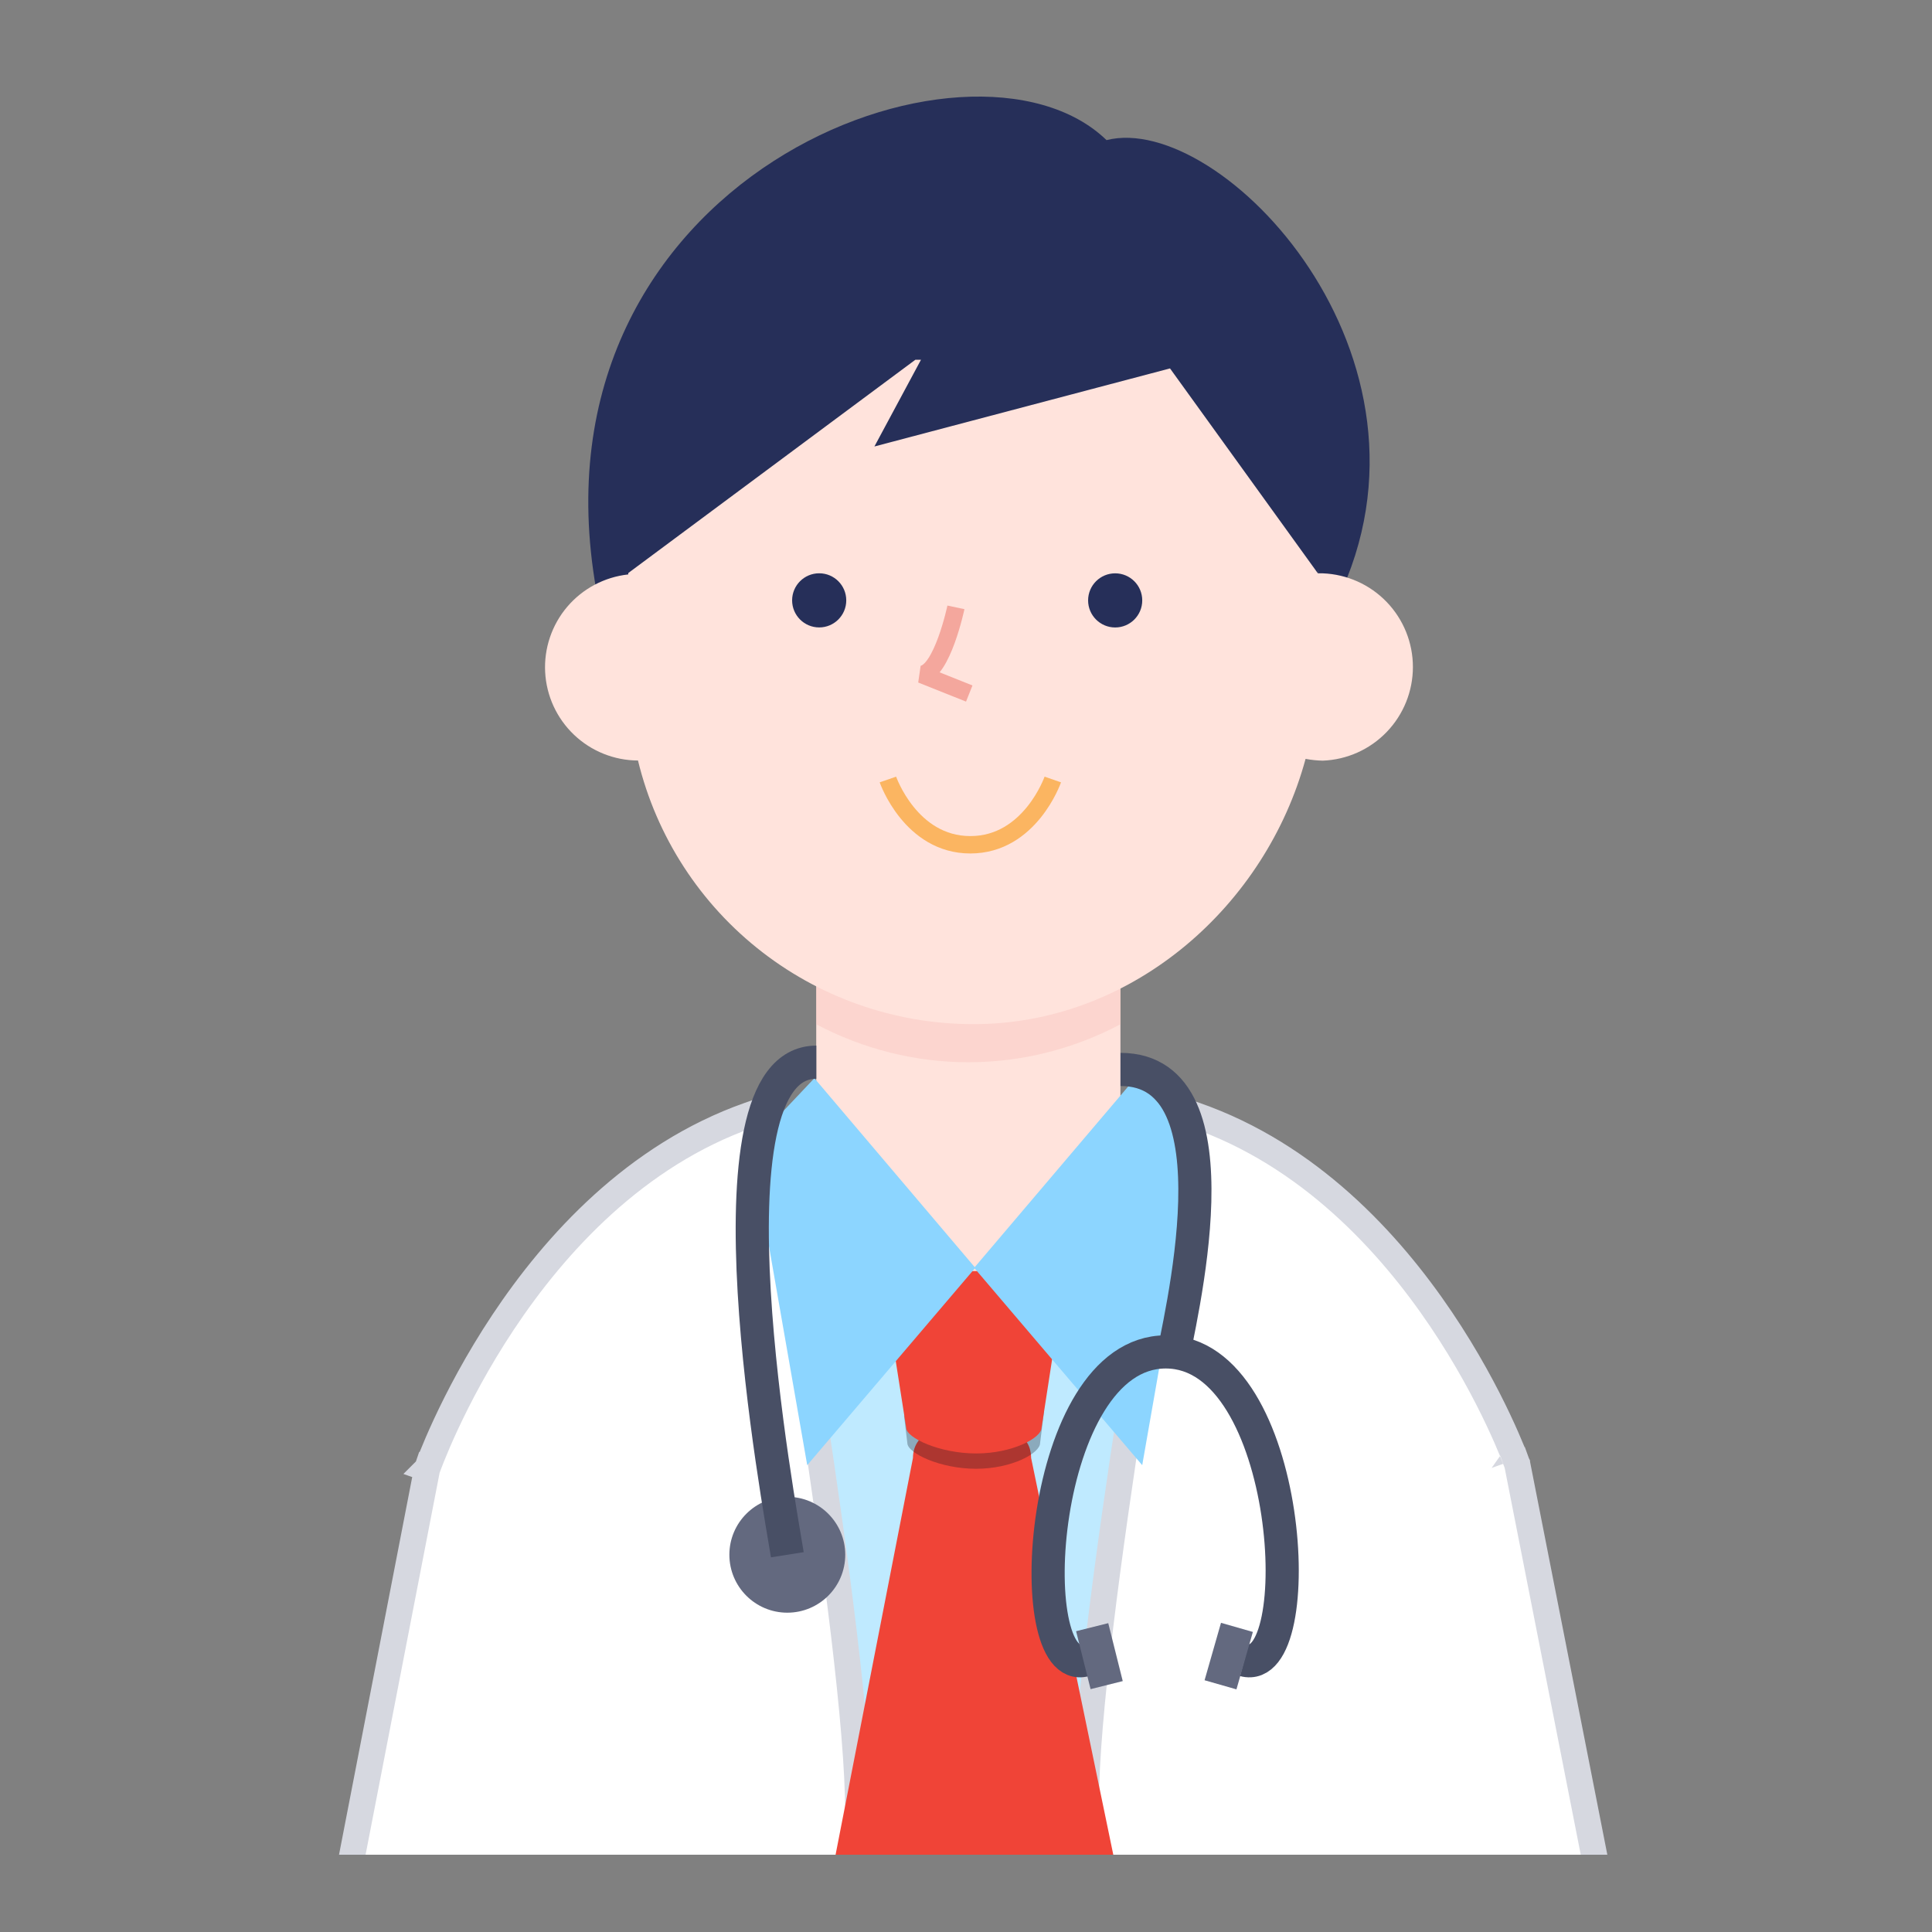 <svg width="94" height="94" viewBox="0 0 94 94" fill="none" xmlns="http://www.w3.org/2000/svg">
<rect x="0" y="0" width="94" height="94" fill="#808080" stroke="none"/>
<g clip-path="url(#clip0_7685_117268)">
<path d="M45.997 53.956C63.187 53.956 63.679 76.704 63.679 76.704L70.435 125.037H23.632L29.142 73.18C29.142 73.18 28.801 53.956 45.997 53.956Z" fill="#BFEAFF"/>
<path d="M47.12 62.943C45.156 62.943 43.272 61.967 41.882 60.229C40.493 58.492 39.713 56.135 39.713 53.678V47.463C39.716 46.154 40.133 44.901 40.872 43.975C41.611 43.049 42.613 42.526 43.659 42.519H50.548C51.069 42.519 51.585 42.647 52.066 42.897C52.547 43.146 52.984 43.511 53.353 43.972C53.721 44.432 54.013 44.979 54.213 45.581C54.412 46.183 54.514 46.828 54.514 47.48V53.695C54.514 56.152 53.734 58.509 52.345 60.246C50.956 61.983 49.072 62.959 47.107 62.959L47.12 62.943Z" fill="#FFE3DC"/>
<path opacity="0.5" d="M39.713 49.836C42.013 51.051 44.546 51.683 47.114 51.683C49.682 51.683 52.215 51.051 54.515 49.836V45.339H39.713V49.836Z" fill="#FBC9C2"/>
<path d="M53.837 6.817C47.278 0.459 25.454 8.609 29.012 28.708C29.012 28.708 46.589 29.216 53.255 18.986C57.267 25.071 65.043 29.243 65.043 29.243C70.84 17.361 59.393 5.413 53.837 6.817Z" fill="#262F59"/>
<path d="M64.358 27.895C64.271 27.895 64.198 27.895 64.118 27.895C64.011 24.56 62.623 21.393 60.242 19.055C57.861 16.716 54.671 15.385 51.334 15.339H43.357C40.01 15.386 36.811 16.724 34.428 19.074C32.044 21.424 30.661 24.603 30.566 27.949C29.413 28.075 28.352 28.637 27.6 29.52C26.849 30.404 26.464 31.541 26.524 32.7C26.585 33.858 27.087 34.949 27.927 35.749C28.767 36.549 29.881 36.998 31.041 37.002C31.94 40.71 34.076 44.001 37.097 46.332C40.117 48.663 43.842 49.895 47.656 49.826C55.212 49.692 61.59 44.042 63.522 36.922C63.798 36.974 64.078 37.004 64.358 37.009C65.537 36.964 66.651 36.464 67.469 35.614C68.287 34.764 68.744 33.631 68.744 32.452C68.744 31.273 68.287 30.14 67.469 29.29C66.651 28.44 65.537 27.941 64.358 27.895Z" fill="#FFE3DC"/>
<path d="M46.51 29.551C46.51 29.551 45.841 32.72 44.832 32.814L47.158 33.743" stroke="#F4A79D" stroke-width="0.846" stroke-linejoin="bevel"/>
<path d="M51.223 37.926C51.223 37.926 50.12 41.102 47.211 41.102C44.303 41.102 43.2 37.926 43.2 37.926" stroke="#FBB561" stroke-width="0.846" stroke-miterlimit="10"/>
<path d="M54.258 30.529C54.986 30.529 55.575 29.939 55.575 29.212C55.575 28.484 54.986 27.895 54.258 27.895C53.531 27.895 52.941 28.484 52.941 29.212C52.941 29.939 53.531 30.529 54.258 30.529Z" fill="#262F59"/>
<path d="M39.857 30.527C40.585 30.527 41.174 29.937 41.174 29.21C41.174 28.482 40.585 27.893 39.857 27.893C39.13 27.893 38.54 28.482 38.54 29.21C38.54 29.937 39.13 30.527 39.857 30.527Z" fill="#262F59"/>
<path d="M36.659 54.855L37.284 54.744L37.154 54.008L36.448 54.256C30.918 56.205 27.003 60.536 24.486 64.319C23.224 66.217 22.302 67.994 21.695 69.297C21.392 69.95 21.167 70.484 21.017 70.858C20.942 71.044 20.886 71.191 20.848 71.291C20.829 71.342 20.815 71.381 20.805 71.408L20.794 71.439L20.791 71.447L20.79 71.45L20.789 71.451C20.789 71.451 20.789 71.451 21.388 71.662L20.789 71.451L20.774 71.495L20.765 71.541L16.767 92.169L16.735 92.337L16.791 92.499L26.94 121.577L27.089 122.003H27.539H43.586H44.279L44.218 121.313L43.586 121.368C44.218 121.313 44.218 121.313 44.218 121.312L44.218 121.311L44.218 121.308L44.216 121.292L44.211 121.232L44.191 120.997C44.182 120.905 44.173 120.794 44.161 120.664C44.147 120.503 44.131 120.314 44.112 120.099C44.045 119.324 43.949 118.209 43.833 116.856C43.602 114.149 43.293 110.487 42.985 106.663C42.367 98.998 41.754 90.735 41.753 88.179C41.767 84.107 40.642 75.724 39.526 68.412C38.967 64.744 38.406 61.327 37.986 58.828C37.775 57.578 37.6 56.557 37.477 55.849C37.416 55.495 37.367 55.219 37.335 55.031L37.297 54.817L37.287 54.762L37.285 54.748L37.284 54.745L37.284 54.744C37.284 54.744 37.284 54.744 36.659 54.855Z" fill="white" stroke="#D6D8E0" stroke-width="1.269"/>
<path d="M57.933 54.855L57.308 54.742L57.44 54.012L58.141 54.255C63.672 56.176 67.589 60.445 70.107 64.176C71.37 66.047 72.293 67.799 72.9 69.084C73.204 69.727 73.429 70.255 73.579 70.623C73.654 70.807 73.71 70.951 73.748 71.051C73.767 71.101 73.782 71.139 73.791 71.166L73.803 71.196L73.806 71.205L73.807 71.207L73.807 71.208C73.807 71.209 73.807 71.209 73.209 71.422L73.807 71.209L73.823 71.253L73.832 71.299L77.831 91.633L77.865 91.804L77.807 91.968L67.654 120.631L67.504 121.054H67.056H51.004H50.31L50.372 120.363L51.004 120.419C50.372 120.363 50.372 120.363 50.372 120.363L50.372 120.362L50.372 120.358L50.373 120.343L50.379 120.284L50.399 120.052C50.417 119.849 50.444 119.55 50.478 119.167C50.545 118.402 50.642 117.304 50.757 115.97C50.989 113.302 51.297 109.692 51.605 105.922C52.224 98.366 52.837 90.223 52.837 87.704C52.824 83.689 53.949 75.423 55.065 68.216C55.625 64.6 56.186 61.232 56.607 58.768C56.817 57.536 56.992 56.53 57.115 55.832C57.176 55.483 57.225 55.21 57.258 55.025L57.295 54.815L57.305 54.761L57.307 54.747L57.308 54.743L57.308 54.742C57.308 54.742 57.308 54.742 57.933 54.855Z" fill="white" stroke="#D6D8E0" stroke-width="1.269"/>
<path d="M50.169 70.938C50.169 70.269 49.781 69.781 49.3 69.781H45.288C44.806 69.781 44.419 70.296 44.419 70.938L40.013 93.53C38.361 93.53 42.406 94.326 42.687 94.647L46.498 98.659C46.595 98.765 46.712 98.85 46.844 98.908C46.975 98.966 47.117 98.996 47.26 98.996C47.404 98.996 47.546 98.966 47.677 98.908C47.808 98.85 47.926 98.765 48.023 98.659L51.834 94.647C52.148 94.326 54.849 93.751 54.802 93.31L50.169 70.938Z" fill="#F04437"/>
<path d="M64.354 14.536L54.679 11.373L33.504 13.693L29.68 18.848L30.549 27.895L44.536 17.504H44.81L42.544 21.723L56.926 17.925L64.12 27.895L64.354 14.536Z" fill="#262F59"/>
<path opacity="0.3" d="M43.985 68.874L44.146 70.211C44.146 70.699 45.737 71.462 47.489 71.462C49.241 71.462 50.605 70.699 50.605 70.211L50.799 68.66C48.532 68.707 46.239 68.821 43.985 68.874Z" fill="#121621"/>
<path d="M50.469 62.513C49.446 62.054 48.334 61.826 47.213 61.844C46.189 61.787 45.169 62.019 44.271 62.513C44.004 62.486 43.737 62.564 43.526 62.73C43.316 62.896 43.178 63.137 43.141 63.402L44.09 69.467C44.09 69.955 45.715 70.717 47.493 70.717C49.272 70.717 50.676 69.955 50.676 69.467L51.612 63.402C51.575 63.134 51.435 62.891 51.222 62.725C51.008 62.559 50.738 62.483 50.469 62.513Z" fill="#F04437"/>
<path d="M39.623 52.459L36.553 55.708L39.275 71.287L47.452 61.685L39.623 52.459Z" fill="#8CD5FF"/>
<path d="M55.233 52.459L58.302 55.708L55.574 71.287L47.397 61.685L55.233 52.459Z" fill="#8CD5FF"/>
<path d="M52.784 80.769C49.603 81.635 50.516 65.776 56.72 65.776C62.924 65.776 63.767 81.635 60.538 80.769" stroke="#484F65" stroke-width="1.613"/>
<path d="M56.985 66.483C57.337 64.368 60.509 52.033 54.518 52.033" stroke="#484F65" stroke-width="1.613"/>
<path d="M53.139 79.169L53.844 81.988" stroke="#63697F" stroke-width="1.613"/>
<path d="M60.182 79.179L59.383 81.973" stroke="#63697F" stroke-width="1.613"/>
<circle cx="38.306" cy="75.645" r="2.819" fill="#63697F"/>
<path d="M38.307 75.645C37.964 73.479 33.883 51.68 39.717 51.68" stroke="#484F65" stroke-width="1.613"/>
</g>
<defs>
<clipPath id="clip0_7685_117268">
<rect width="63.92" height="86.48" fill="white" transform="translate(15.04 3.76)"/>
</clipPath>
</defs>
</svg>
